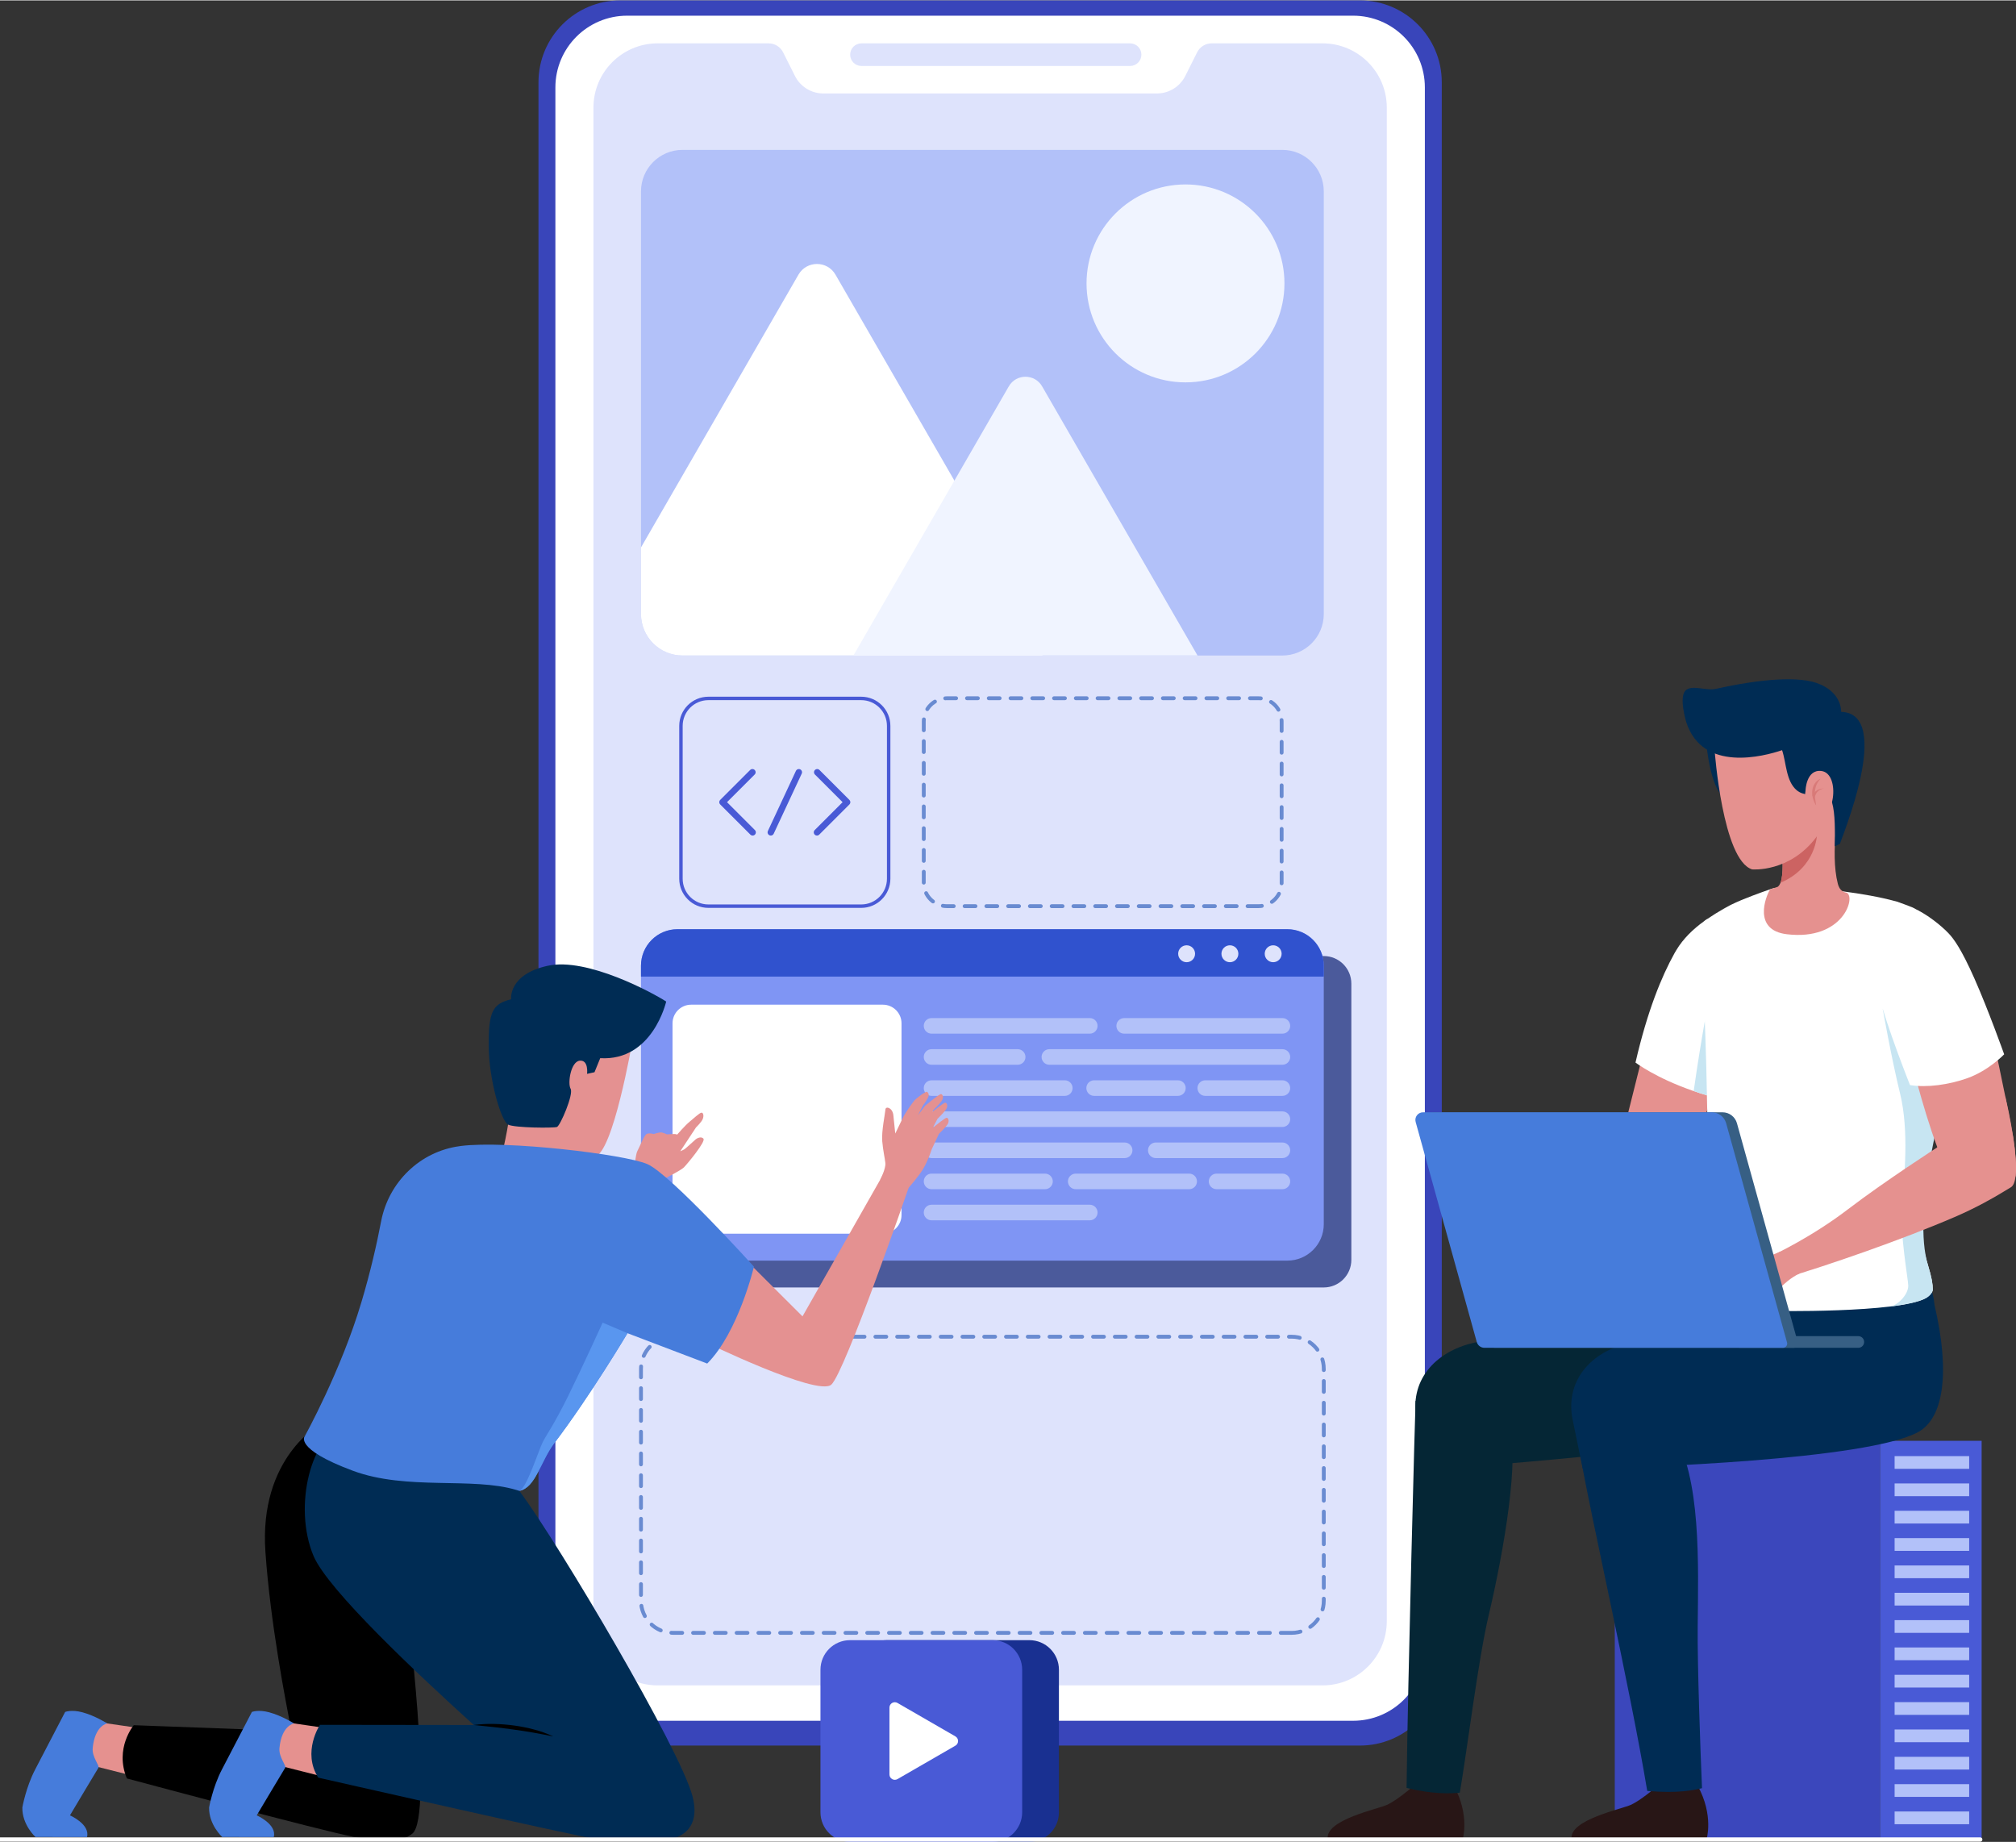 <svg width="371" height="339" version="1.1" xmlns="http://www.w3.org/2000/svg" xmlns:xlink="http://www.w3.org/1999/xlink" x="0px" y="0px"
	 viewBox="0 0 525.543 480" enable-background="new 0 0 525.543 480" xml:space="preserve">
<rect x="0" y="0" width="525.543" height="480" fill="#333333" stroke="none"/>
<g id="BACKGROUND">
</g>
<g id="OBJECTS">
	<g>
		<g>
			<g>
				<path fill="#3945BA" d="M354.5,454.892H161.722c-11.791,0-21.349-9.558-21.349-21.349V21.349C140.373,9.558,149.931,0,161.722,0
					H354.5c11.791,0,21.349,9.558,21.349,21.349v412.194C375.849,445.334,366.29,454.892,354.5,454.892z"/>
				<path fill="#FFFFFF" d="M352.74,448.427H163.482c-10.328,0-18.7-8.372-18.7-18.7V22.683c0-10.328,8.372-18.7,18.7-18.7H352.74
					c10.328,0,18.7,8.372,18.7,18.7v407.045C371.44,440.055,363.068,448.427,352.74,448.427z"/>
				<path fill="#DEE3FC" d="M361.518,27.945v394.509c0,9.253-7.501,16.753-16.753,16.753H171.457
					c-9.253,0-16.753-7.501-16.753-16.753V27.945c0-9.253,7.501-16.753,16.753-16.753h28.9c1.604,0,3.07,0.906,3.789,2.34
					l3.069,6.126c1.399,2.827,4.285,4.598,7.424,4.598h86.944c3.139,0,6.026-1.771,7.424-4.598l3.069-6.126
					c0.718-1.434,2.185-2.34,3.789-2.34h28.9C354.017,11.192,361.518,18.693,361.518,27.945z"/>
				<path fill="#DEE3FC" d="M294.598,17.089h-70.026c-1.628,0-2.948-1.32-2.948-2.948l0,0c0-1.628,1.32-2.948,2.948-2.948h70.026
					c1.628,0,2.948,1.32,2.948,2.948l0,0C297.547,15.769,296.227,17.089,294.598,17.089z"/>
			</g>
			
				<path fill="none" stroke="#698BD1" stroke-linecap="round" stroke-linejoin="round" stroke-miterlimit="10" stroke-dasharray="2.837" d="
				M336.712,425.515H175.474c-4.628,0-8.379-3.751-8.379-8.379v-60.434c0-4.628,3.751-8.379,8.379-8.379h161.238
				c4.628,0,8.379,3.751,8.379,8.379v60.434C345.091,421.763,341.34,425.515,336.712,425.515z"/>
			
				<path fill="none" stroke="#698BD1" stroke-linecap="round" stroke-linejoin="round" stroke-miterlimit="10" stroke-dasharray="2.837" d="
				M328.06,236.094h-81.204c-3.338,0-6.044-2.706-6.044-6.044v-42.109c0-3.338,2.706-6.044,6.044-6.044h81.204
				c3.338,0,6.044,2.706,6.044,6.044v42.109C334.104,233.388,331.398,236.094,328.06,236.094z"/>
			<g>
				<path fill="#4B5A9B" d="M345.077,335.483H180.776c-3.977,0-7.201-3.224-7.201-7.201v-71.987c0-3.977,3.224-7.201,7.201-7.201
					h164.301c3.977,0,7.201,3.224,7.201,7.201v71.987C352.278,332.259,349.054,335.483,345.077,335.483z"/>
				<path fill="#7F95F4" d="M345.091,251.616v67.375c0,5.252-4.26,9.498-9.512,9.498H176.607c-5.252,0-9.512-4.246-9.512-9.498
					v-67.375c0-5.252,4.26-9.512,9.512-9.512H335.58C340.832,242.105,345.091,246.365,345.091,251.616z"/>
				<path fill="#FFFFFF" d="M230.154,321.47H180.18c-2.685,0-4.861-2.176-4.861-4.861v-49.973c0-2.685,2.176-4.861,4.861-4.861
					h49.973c2.685,0,4.861,2.176,4.861,4.861v49.973C235.014,319.293,232.838,321.47,230.154,321.47z"/>
				<g>
					<path fill="#B2C1F9" d="M284.09,269.328h-41.247c-1.122,0-2.031-0.909-2.031-2.031l0,0c0-1.122,0.909-2.031,2.031-2.031h41.247
						c1.122,0,2.031,0.909,2.031,2.031l0,0C286.121,268.419,285.212,269.328,284.09,269.328z"/>
					<path fill="#B2C1F9" d="M265.294,277.436h-22.451c-1.122,0-2.031-0.909-2.031-2.031l0,0c0-1.122,0.909-2.031,2.031-2.031
						h22.451c1.122,0,2.031,0.909,2.031,2.031l0,0C267.325,276.527,266.415,277.436,265.294,277.436z"/>
					<path fill="#B2C1F9" d="M334.307,277.436h-60.75c-1.122,0-2.031-0.909-2.031-2.031l0,0c0-1.122,0.909-2.031,2.031-2.031h60.75
						c1.122,0,2.031,0.909,2.031,2.031l0,0C336.337,276.527,335.428,277.436,334.307,277.436z"/>
					<path fill="#B2C1F9" d="M277.579,285.545h-34.736c-1.122,0-2.031-0.909-2.031-2.031l0,0c0-1.122,0.909-2.031,2.031-2.031
						h34.736c1.122,0,2.031,0.909,2.031,2.031l0,0C279.61,284.635,278.701,285.545,277.579,285.545z"/>
					<path fill="#B2C1F9" d="M307.064,285.545h-21.837c-1.122,0-2.031-0.909-2.031-2.031l0,0c0-1.122,0.909-2.031,2.031-2.031
						h21.837c1.122,0,2.031,0.909,2.031,2.031l0,0C309.095,284.635,308.186,285.545,307.064,285.545z"/>
					<path fill="#B2C1F9" d="M334.307,285.545h-20.11c-1.122,0-2.031-0.909-2.031-2.031l0,0c0-1.122,0.909-2.031,2.031-2.031h20.11
						c1.122,0,2.031,0.909,2.031,2.031l0,0C336.337,284.635,335.428,285.545,334.307,285.545z"/>
					<path fill="#B2C1F9" d="M334.307,293.653h-91.463c-1.122,0-2.031-0.909-2.031-2.031l0,0c0-1.122,0.909-2.031,2.031-2.031
						h91.463c1.122,0,2.031,0.909,2.031,2.031l0,0C336.337,292.744,335.428,293.653,334.307,293.653z"/>
					<path fill="#B2C1F9" d="M293.182,301.761h-50.338c-1.122,0-2.031-0.909-2.031-2.031l0,0c0-1.122,0.909-2.031,2.031-2.031
						h50.338c1.122,0,2.031,0.909,2.031,2.031l0,0C295.212,300.852,294.303,301.761,293.182,301.761z"/>
					<path fill="#B2C1F9" d="M334.307,301.761h-33.009c-1.122,0-2.031-0.909-2.031-2.031l0,0c0-1.122,0.909-2.031,2.031-2.031
						h33.009c1.122,0,2.031,0.909,2.031,2.031l0,0C336.337,300.852,335.428,301.761,334.307,301.761z"/>
					<path fill="#B2C1F9" d="M272.419,309.87h-29.576c-1.122,0-2.031-0.909-2.031-2.031l0,0c0-1.122,0.909-2.031,2.031-2.031h29.576
						c1.122,0,2.031,0.909,2.031,2.031l0,0C274.45,308.96,273.541,309.87,272.419,309.87z"/>
					<path fill="#B2C1F9" d="M310.001,309.87h-29.576c-1.122,0-2.031-0.909-2.031-2.031l0,0c0-1.122,0.909-2.031,2.031-2.031h29.576
						c1.122,0,2.031,0.909,2.031,2.031l0,0C312.031,308.96,311.122,309.87,310.001,309.87z"/>
					<path fill="#B2C1F9" d="M334.307,309.87h-17.161c-1.122,0-2.031-0.909-2.031-2.031l0,0c0-1.122,0.909-2.031,2.031-2.031h17.161
						c1.122,0,2.031,0.909,2.031,2.031l0,0C336.337,308.96,335.428,309.87,334.307,309.87z"/>
					<path fill="#B2C1F9" d="M284.09,317.978h-41.247c-1.122,0-2.031-0.909-2.031-2.031l0,0c0-1.122,0.909-2.031,2.031-2.031h41.247
						c1.122,0,2.031,0.909,2.031,2.031l0,0C286.121,317.069,285.212,317.978,284.09,317.978z"/>
					<path fill="#B2C1F9" d="M334.307,269.328h-41.247c-1.122,0-2.031-0.909-2.031-2.031l0,0c0-1.122,0.909-2.031,2.031-2.031
						h41.247c1.122,0,2.031,0.909,2.031,2.031l0,0C336.337,268.419,335.428,269.328,334.307,269.328z"/>
				</g>
				<g>
					<path fill="#3052CE" d="M345.091,251.616v2.831H167.095v-2.831c0-5.252,4.26-9.512,9.512-9.512H335.58
						C340.832,242.105,345.091,246.365,345.091,251.616z"/>
					<g>
						<path fill="#DEE3FC" d="M311.541,248.499c0,1.218-0.987,2.205-2.205,2.205c-1.218,0-2.205-0.987-2.205-2.205
							c0-1.218,0.987-2.205,2.205-2.205C310.554,246.294,311.541,247.281,311.541,248.499z"/>
						<path fill="#DEE3FC" d="M322.823,248.499c0,1.218-0.987,2.205-2.205,2.205c-1.218,0-2.205-0.987-2.205-2.205
							c0-1.218,0.987-2.205,2.205-2.205C321.835,246.294,322.823,247.281,322.823,248.499z"/>
						<path fill="#DEE3FC" d="M334.104,248.499c0,1.218-0.987,2.205-2.205,2.205c-1.218,0-2.205-0.987-2.205-2.205
							c0-1.218,0.987-2.205,2.205-2.205C333.117,246.294,334.104,247.281,334.104,248.499z"/>
					</g>
				</g>
			</g>
			<g>
				<path fill="none" stroke="#495AD6" stroke-width="0.896" stroke-miterlimit="10" d="M224.512,236.094h-39.846
					c-3.949,0-7.151-3.201-7.151-7.151v-39.846c0-3.949,3.201-7.151,7.151-7.151h39.846c3.949,0,7.151,3.201,7.151,7.151v39.846
					C231.662,232.892,228.461,236.094,224.512,236.094z"/>
				<g>
					
						<polyline fill="none" stroke="#495AD6" stroke-width="1.672" stroke-linecap="round" stroke-linejoin="round" stroke-miterlimit="10" points="
						196.143,201.188 188.341,208.99 196.204,216.852 					"/>
					
						<polyline fill="none" stroke="#495AD6" stroke-width="1.672" stroke-linecap="round" stroke-linejoin="round" stroke-miterlimit="10" points="
						213.035,201.188 220.836,208.99 212.973,216.852 					"/>
					
						<line fill="none" stroke="#495AD6" stroke-width="1.672" stroke-linecap="round" stroke-linejoin="round" stroke-miterlimit="10" x1="208.242" y1="201.188" x2="200.936" y2="216.852"/>
				</g>
			</g>
			<g>
				<path fill="#B2C1F9" d="M345.091,49.782v110.158c0,5.98-4.842,10.821-10.821,10.821H177.917
					c-5.966,0-10.821-4.842-10.821-10.821V49.782c0-5.98,4.855-10.821,10.821-10.821H334.27
					C340.25,38.96,345.091,43.802,345.091,49.782z"/>
				<circle fill="#F0F4FF" cx="309.042" cy="73.766" r="25.797"/>
				<path fill="#FFFFFF" d="M271.723,170.761h-93.807c-5.966,0-10.821-4.842-10.821-10.821v-17.343l41.05-71.106
					c2.143-3.717,7.514-3.717,9.657,0l30.996,53.683l23.018,39.872C272.927,166.951,272.755,169.12,271.723,170.761z"/>
				<path fill="#F0F4FF" d="M312.178,170.761h-89.706l26.326-45.587l14.181-24.566c1.931-3.347,6.76-3.347,8.691,0L312.178,170.761z
					"/>
			</g>
		</g>
		<g>
			<g>
				<rect x="420.949" y="375.453" fill="#3B47BC" width="69.156" height="103.931"/>
				
					<rect x="490.106" y="375.453" transform="matrix(-1 -1.224647e-16 1.224647e-16 -1 1006.691 854.838)" fill="#495AD6" width="26.48" height="103.931"/>
				<g>
					<rect x="493.897" y="379.445" fill="#B2C1F9" width="19.441" height="3.317"/>
					<rect x="493.897" y="386.57" fill="#B2C1F9" width="19.441" height="3.317"/>
					<rect x="493.897" y="393.696" fill="#B2C1F9" width="19.441" height="3.317"/>
					<rect x="493.897" y="400.821" fill="#B2C1F9" width="19.441" height="3.317"/>
					<rect x="493.897" y="407.947" fill="#B2C1F9" width="19.441" height="3.317"/>
					<rect x="493.897" y="415.072" fill="#B2C1F9" width="19.441" height="3.317"/>
					<rect x="493.897" y="422.198" fill="#B2C1F9" width="19.441" height="3.317"/>
					<rect x="493.897" y="429.323" fill="#B2C1F9" width="19.441" height="3.317"/>
					<rect x="493.897" y="436.449" fill="#B2C1F9" width="19.441" height="3.317"/>
					<rect x="493.897" y="443.574" fill="#B2C1F9" width="19.441" height="3.317"/>
					<rect x="493.897" y="450.699" fill="#B2C1F9" width="19.441" height="3.317"/>
					<rect x="493.897" y="457.825" fill="#B2C1F9" width="19.441" height="3.317"/>
					<rect x="493.897" y="464.951" fill="#B2C1F9" width="19.441" height="3.317"/>
					<rect x="493.897" y="472.076" fill="#B2C1F9" width="19.441" height="3.317"/>
				</g>
			</g>
			<g>
				<path fill="#281616" d="M409.715,479.384h35.147c0,0,1.964-6.259-2.293-14.012c0,0-2.829,2.269-11.303,0.734
					c0,0-3.536,3.002-5.979,4.177C422.833,471.471,408.768,474.233,409.715,479.384z"/>
				<path fill="#002C54" d="M412.166,380.28c2.27,13.545,12.745,59.372,17.248,86.445c8.23,0.701,12.182-0.244,14.277-0.726
					c-0.41-9.44-1.223-32.021-1.127-41.924c0.156-16.736,0.942-38.806-6.425-50.918l-24.773,1.95
					c0.15,1.308,0.288,2.372,0.409,3.132C411.894,378.968,412.03,379.642,412.166,380.28z"/>
				<path fill="#281616" d="M346.142,479.384h35.147c0,0,1.964-6.259-2.293-14.012c0,0-2.829,2.269-11.303,0.734
					c0,0-3.536,3.002-5.979,4.177C359.26,471.471,345.195,474.233,346.142,479.384z"/>
				<path fill="#052635" d="M366.675,465.932c6.716,1.662,11.58,1.5,13.884,1.241c1.87-10.881,4.821-34.825,7.478-46.048
					c4.122-17.444,8.157-41.435,5.354-49.994l-24.368-6.12C368.941,365.783,366.957,439.206,366.675,465.932z"/>
				<path fill="#052635" d="M463.661,340.032L463.661,340.032c-0.49-4.816-1.053-8.333-1.053-8.333l-27.226,6.663l-23.127,5.269
					c-8.573,1.91-18.931,4.21-28.062,6.273c-10.246,2.328-17.049,10.111-14.804,20.371l2.568,12.445
					c14.331-0.195,81.71-6.655,87.472-9.565C465.94,369.868,467.901,358.242,463.661,340.032z"/>
				<path fill="#002C54" d="M504.302,340.032L504.302,340.032c-0.49-4.816-2.838-9.983-2.838-9.983l-25.441,8.313l-23.127,5.269
					c-8.573,1.91-18.931,4.21-28.062,6.273c-10.246,2.328-17.048,10.111-14.804,20.371l2.568,12.445
					c14.331-0.195,74.229-2.283,87.472-9.565C506.463,369.641,508.543,358.242,504.302,340.032z"/>
				<g>
					<path fill="#E5918F" d="M428.099,301.013c0,0,12.092-5.462,15.421,0.016c1.822,2.999,0.562,8.57-3.562,10.909
						c-4.124,2.338-27.43,12.196-49.426,17.692c0,0-0.94-3.06-2.454-6.275c0,0,9.868-4.093,19.678-10.983
						C417.565,305.482,428.099,301.013,428.099,301.013L428.099,301.013z"/>
				</g>
				<path fill="#E5918F" d="M431.122,263.251l-10.364,41.395c0,0,1.071,10.465,11.64,5.329
					c10.569-5.136,17.572-38.115,17.572-38.115L431.122,263.251z"/>
				<path fill="#FFFFFF" d="M448.656,286.403c-1.283-0.31-2.506-0.649-3.686-1.003c-1.209-0.354-2.359-0.722-3.45-1.106
					c-9.848-3.376-15.17-7.43-15.17-7.43c3.096-13.46,6.826-22.497,10.143-28.453c0.089-0.147,0.177-0.28,0.251-0.442
					c0.088-0.147,0.177-0.295,0.265-0.442c1.784-2.963,4.349-5.455,7.209-7.504c0.295-0.206,0.575-0.398,0.87-0.604l1.224,21.612
					l0.206,2.226L448.656,286.403z"/>
				<path fill="#C7E5F2" d="M448.656,286.403c-1.283-0.31-2.506-0.649-3.686-1.003c-1.209-0.354-2.359-0.722-3.45-1.106
					c2.068-14.558,3.936-23.706,3.936-23.706l1.061,2.668L448.656,286.403z"/>
				<path fill="#FFFFFF" d="M509.837,249.031c-0.251,6.398-1.371,16.674-2.344,26.994c-0.31,3.273-0.604,6.56-0.855,9.73
					c-0.177,1.975-3.155,12.516-3.273,14.403c-0.531,9.022-4.953,15.774-0.767,29.514c1.002,3.288,1.253,4.983,1.253,6.339
					c0,0.944-1.224,1.931-1.71,2.197c-1.754,1.017-5.204,1.725-9.391,2.241h-0.015c-8.241,1.002-19.357,1.194-26.065,1.194
					c-9.008,0-22.526-1.43-24.236-3.7c-1.563-2.079-0.118-5.101,0.619-9.273c3.317-18.826,2.138-28.645,1.931-42.237
					c0-0.339-0.015-0.678-0.015-1.032c-0.339-20.964-1.725-38.905-0.752-45.377c0.295-0.206,0.575-0.398,0.87-0.604
					c1.43-0.973,2.83-1.843,4.187-2.609c0.118-0.059,0.265-0.147,0.413-0.236c0.413-0.236,0.84-0.457,1.238-0.678
					c0.148-0.089,0.31-0.162,0.472-0.236c3.052-1.489,7.504-3.081,10.054-3.966c0.324-0.103,0.619-0.206,0.87-0.28
					c2.403-0.148,5.012-0.177,7.828-0.103c2.447,0.074,6.192,0.398,10.261,0.929c0.015,0,0.015,0,0.015,0
					c4.6,0.59,9.627,1.459,13.622,2.55c0,0,0.044,0.015,0.074,0.029c0.752,0.236,5.632,2.064,10.718,7.504
					C506.535,244.122,508.274,246.333,509.837,249.031z"/>
				<path fill="#C7E5F2" d="M502.598,329.672c1.002,3.288,1.253,4.983,1.253,6.339c0,0.944-1.224,1.931-1.71,2.197
					c-1.754,1.017-5.204,1.725-9.391,2.241c1.725-0.206,4.702-2.943,4.703-5.411c0-1.728-2.241-13.401-1.622-20.934
					c0.619-7.519,1.843-19.489-0.487-29.072c-2.344-9.583-4.541-22.187-4.541-22.187l13.135,7.931c0,0,1.695,2.374,3.553,5.248
					c-0.31,3.273-0.604,6.56-0.855,9.73C506.461,287.73,498.412,315.932,502.598,329.672z"/>
				<g>
					<path fill="#002C54" d="M444.811,193.626c0,0,1.137,13.738,5.692,14.661c4.555,0.923,3.437-4.914,3.437-4.914l-0.637-6.523
						L444.811,193.626z"/>
					<path fill="#E5918F" d="M465.816,243.414c-8.919-1.061-5.588-9.73-4.364-11.72c0.324-0.103,1.858-0.575,1.975-0.649
						c0.015-0.015,0.029-0.015,0.029-0.015c0.295-0.236,0.516-0.59,0.693-1.032c0.87-2.285,0.472-6.841,0.442-7.135
						c0-0.015,0-0.015,0-0.015v-0.826c0.147-0.545,0.295-1.061,0.413-1.548l4.688-3.686l9.922-7.799c0,0-2.639,13.047-0.516,21.273
						c0.162,0.619,0.486,1.489,1.312,1.976c0,0.015,0.015,0,0.015,0c0.265,0.177,0.59,0.295,0.988,0.354
						C483.846,233.743,480.455,245.154,465.816,243.414z"/>
					<path fill="#CC6362" d="M473.677,217.282c0,0-0.083,8.707-9.534,12.711c0.878-2.272,0.474-6.831,0.446-7.124l3.959-3.109
						L473.677,217.282z"/>
					<path fill="#E5918F" d="M446.989,195.581c0,0,2.061,28.505,9.758,30.926c0,0,9.806,0.924,16.847-8.547
						c2.028-2.728,4.592-3.342,5.429-6.637c1.36-5.352,3.278-15.224,0.831-21.173C476.369,181.678,447.32,174.95,446.989,195.581z"
						/>
					<path fill="#002C54" d="M479.972,185.447c-0.127-5.178-5.367-7.113-5.367-7.113c-5.217-2.442-16.06-1.388-27.239,1.106
						c-2.621,0.585-5.909-1.024-7.74,0.246c-2.212,1.534-0.009,8.546-0.009,8.546c4.312,13.058,20.179,8.812,24.948,7.201
						c1.133,3.362,0.987,8.036,3.814,10.447c1.611,1.373,4.41,1.413,7.257,0.938c0.351,0.666,1.666,1.253,1.934,2.168
						c0.897,3.054,0.768,7.825,0.741,11.509l1.345-0.657C479.831,218.839,493.748,185.874,479.972,185.447z"/>
					<g>
						<path fill="#E5918F" d="M472.799,212.831c5.475,2.097,7.185-11.378,1.986-11.976c-3.943-0.453-4.104,5.048-4.104,5.048
							S469.673,211.634,472.799,212.831z"/>
					</g>
					<g opacity="0.5">
						<g>
							<path fill="#CC6362" d="M474.605,202.888c-0.472,0.452-0.795,0.986-1.042,1.528c-0.237,0.549-0.373,1.13-0.421,1.725
								c-0.078,0.594-0.008,1.204,0.031,1.822c0.081,0.616,0.179,1.239,0.273,1.891c-0.182-0.272-0.322-0.566-0.486-0.855
								c-0.126-0.302-0.242-0.611-0.342-0.927c-0.161-0.642-0.27-1.314-0.197-1.997c0.069-0.676,0.266-1.357,0.648-1.93
								C473.439,203.57,473.98,203.102,474.605,202.888z"/>
						</g>
						<g>
							<path fill="#CC6362" d="M475.459,205.446c-0.585,0.076-1.134,0.328-1.536,0.708c-0.409,0.375-0.656,0.871-0.782,1.388
								l-0.682-0.244c0.276-0.585,0.704-1.113,1.249-1.435C474.246,205.534,474.87,205.401,475.459,205.446z"/>
						</g>
					</g>
				</g>
				<path fill="#E5918F" d="M525.436,306.469c0,0,0,0-0.001,0.014c-2.406,2.792-11.537,4.826-15.931,0.965
					c-1.38-1.23-2.939-4.471-4.47-8.493c-3.895-10.283-7.582-25.667-7.582-25.667l20.433-10.441c0,0,2.629,11.786,4.893,22.988
					c0,0,0.02,0.113,0.062,0.312c0.737,3.588,1.423,7.117,1.962,10.146c0.022,0.085,0.031,0.156,0.039,0.24
					C525.382,300.148,525.729,303.918,525.436,306.469z"/>
				<path fill="#FFFFFF" d="M489.736,258.975c1.974,8.205,8.175,23.755,8.175,23.755c4.344,0.721,10.17-0.079,14.997-1.814
					c5.572-2.002,9.552-6.204,9.552-6.204s-4.113-11.56-7.804-19.867c-3.314-7.456-5.304-10.24-6.738-11.717
					c-2.16-2.261-5.643-4.855-8.113-6.034L489.736,258.975z"/>
				<path fill="#FFFFFF" d="M515.575,264.335l-11.991-5.173l-9.448-24.344c0,0,1.732,0.526,4.012,1.447c0,0,0,0,0.011,0
					c0.044,0.022,0.142,0.055,0.307,0.121c0.055,0.022,0.121,0.044,0.175,0.077c2.039,0.954,9.941,5.612,15.411,22.535
					c0.044,0.142,0.088,0.285,0.132,0.428c0.581,1.951,1.008,3.518,1.239,4.33c0.022,0.077,0.044,0.153,0.066,0.241
					C515.521,264.105,515.542,264.225,515.575,264.335z"/>
				<g>
					<path fill="#E5918F" d="M525.436,306.469c0,0,0,0-0.001,0.014c-0.176,1.497-0.588,2.572-1.328,2.952
						c-0.117,0.076-1.795,1.074-1.913,1.15c-2.498,1.527-7.029,4.126-12.666,6.549c-13.668,5.905-33.525,12.754-44.229,15.892
						c0,0-1.057-3.024-2.706-6.174c0,0,9.683-4.497,19.201-11.787c9.531-7.275,23.24-16.112,23.24-16.112l3.462-4.072
						c0,0,12.307-11.326,14.283-9.048c0,0,0.02,0.113,0.062,0.312c0.293,1.181,1.27,5.527,1.962,10.146
						c0.022,0.085,0.031,0.156,0.039,0.24C525.382,300.148,525.729,303.918,525.436,306.469z"/>
					<path fill="#E5918F" d="M464.009,326.161c0,0-2.406,1.45-4.858,0.934c-1.356-0.285-1.903-0.84-2.906-1.016
						c-1.003-0.176-3.674-0.506-4.996-1.155c-1.322-0.648-1.839-0.721-1.792,0.607c0.046,1.328,2.655,2.476,3.363,2.844
						c0.708,0.368,1.595,1.546,1.691,1.693c0.096,0.148-4.348,2.473-5.543,2.002c0,0-0.355,1.07-0.153,1.667
						c0.202,0.597,1.116,0.807,1.187,1.107c0.071,0.3-0.21,0.914-0.012,1.391c0.198,0.477,1.014,0.478,1.343,1.252
						c0.329,0.774-0.033,0.787,0.207,1.594c0.24,0.808,1.272,0.953,1.468,1.369c0.196,0.416,0.092,0.903,0.525,1.191
						c0.433,0.287,4.43-0.996,5.889-1.621c1.459-0.625,5.357-6.238,9.672-8.151L464.009,326.161z"/>
				</g>
				<path fill="#375F84" d="M484.435,351.213h-31.084v-3.042h31.084c0.84,0,1.521,0.681,1.521,1.521l0,0
					C485.956,350.533,485.275,351.213,484.435,351.213z"/>
				<path fill="#375F84" d="M467.616,351.213h-77.83c-0.932,0-1.75-0.621-1.999-1.519l-15.93-57.344
					c-0.352-1.269,0.602-2.525,1.919-2.525h75.263c1.754,0,3.292,1.169,3.762,2.859l15.872,57.138
					C468.868,350.521,468.342,351.213,467.616,351.213z"/>
				<path fill="#467CDB" d="M464.8,351.213h-77.83c-0.932,0-1.75-0.621-1.999-1.519l-15.93-57.344
					c-0.352-1.269,0.602-2.525,1.919-2.525h75.263c1.754,0,3.292,1.169,3.762,2.859l15.872,57.138
					C466.052,350.521,465.526,351.213,464.8,351.213z"/>
			</g>
		</g>
		<g>
			<path fill="#E49191" d="M156.332,314.162l9.016-9.243c0,0,0.312-4.122,0.803-4.991c0.491-0.869,1.759-4.089,2.391-4.44
				c0.632-0.351,1.896,0,1.896,0s1.252-0.421,1.814-0.421c0.562,0,1.612,0.513,1.612,0.513s1.348-0.092,1.909-0.092
				c0.562,0,0.742,0.158,0.742,0.158s2.173-2.5,3.226-3.342c1.053-0.843,2.663-2.394,3.14-2.388
				c0.449,0.006,0.648,0.797,0.321,1.639c-0.328,0.842-1.754,2.201-1.754,2.201l-4.107,6.225c0,0,0.702-0.281,1.076-0.515
				c0.374-0.234,2.879-2.574,3.031-2.668c0.152-0.094,1.275-0.843,1.93-0.094c0.655,0.749-4.301,6.686-5.096,7.481
				c-0.796,0.796-5.351,3.103-5.351,3.103s-4.81,8.652-5.278,9.214S156.332,314.162,156.332,314.162z"/>
			<path fill="#E49191" d="M164.817,271.496c0,0-5.036,29.172-9.776,29.849c0,0-18.924,0.764-23.139-22.193
				c-3.656-19.909,11.008-24.154,17.867-22.631C156.627,258.044,166.29,259.033,164.817,271.496z"/>
			<path fill="#E49191" d="M148.092,296.679c0,0-2.652,3.574-3.581,12.23c0,0-7.881,1.126-15.147-2.615
				c0,0,3.916-12.21,4.396-25.465"/>
			<path fill="#002C54" d="M142.756,251.636c-10.341,2.284-9.515,8.727-9.515,8.727c-4.841,1.199-5.882,3.197-5.842,12.134
				c0.04,8.937,3.274,19.668,5.057,20.541c1.783,0.873,11.893,0.915,12.737,0.609c0.844-0.307,4.382-8.505,3.557-9.948
				c-0.825-1.442,0.041-7.114,2.396-7.329c2.355-0.215,1.894,3.435,1.894,3.435l1.936-0.425l1.494-3.665
				c13.666,0.813,17.196-14.76,17.196-14.76C170.383,258.816,153.097,249.352,142.756,251.636z"/>
			<path fill="#E5918F" d="M27.962,449.124l10.456,1.512l-3.463,12.209l-11.324-2.856c0,0-4.607-6.245,2.349-10.865
				C26.315,448.901,27.414,448.999,27.962,449.124z"/>
			<path d="M106.006,417.763l-15.412-46.664c0,0-4.671-1.664-7.064,0c0,0-16.054,8.634-14.342,33.25
				c1.291,18.557,5.209,38.685,6.797,46.756l-41.118-1.52c0,0-5.073,6.03-1.791,13.878c0,0,51.667,13.895,58.944,15.179
				c5.915,1.044,12.389,1.848,15.515-0.83C113.043,473.094,106.006,417.763,106.006,417.763z"/>
			<path fill="#E5918F" d="M76.646,449.124l10.456,1.512l-3.463,12.209l-11.324-2.856c0,0-4.607-6.245,2.349-10.865
				C74.999,448.901,76.098,448.999,76.646,449.124z"/>
			<path fill="#467CDB" d="M72.852,455.525c-0.234,2.404,1.869,4.569,1.484,5.168c-0.385,0.599-7.414,12.391-7.414,12.391
				s5.307,2.311,4.451,5.649H57.935c0,0-3.509-3.167-3.424-7.703c0,0,0.913-5.221,3.309-9.843
				c2.397-4.622,7.845-15.057,7.845-15.057s1.653-0.668,4.479,0.086c3.309,0.883,6.501,2.908,6.501,2.908
				S73.429,449.586,72.852,455.525z"/>
			<path fill="#002C54" d="M180.497,468.01c-3.318-12.38-34.534-65.231-45.094-79.501c-21.691-9.418-44.809-17.41-44.809-17.41
				c-9.561,2.283-14.27,21.548-8.848,34.392c3.72,8.811,27.321,30.987,41.773,44.044l-40.106-0.049c0,0-4.724,7.063-0.443,13.77
				c0,0,66.703,15.166,72.554,16.023s18.98,0,18.98,0S183.29,478.432,180.497,468.01z"/>
			<path fill="#467CDB" d="M24.168,455.525c-0.234,2.404,1.869,4.569,1.484,5.168c-0.385,0.599-7.414,12.391-7.414,12.391
				s5.307,2.311,4.451,5.649H9.251c0,0-3.509-3.167-3.424-7.703c0,0,0.913-5.221,3.31-9.843s7.845-15.057,7.845-15.057
				s1.653-0.668,4.479,0.086c3.309,0.883,6.501,2.908,6.501,2.908S24.745,449.586,24.168,455.525z"/>
			<path fill="#E49191" d="M230.715,305.18l-21.512,37.839l-15.406-15.357l-12.752,18.981l3.703,1.778l-1.332,1.109
				c0,0,29.73,14.479,33.293,11.285c3.563-3.194,20.162-51.333,20.162-51.333L230.715,305.18z"/>
			<path fill="#467CDB" d="M196.543,330.064c0,0-4.061,17.132-12.184,25.254l-20.783-7.911c0,0-9.644,16.219-19.076,28.654
				c-3.625,4.802-4.829,11.562-9.088,12.448c-0.265-0.093-0.516-0.172-0.781-0.238c-11.549-3.466-28.588,0.212-42.65-5.014
				c-15.531-5.781-12.515-9.035-12.515-9.035s9.419-16.973,14.764-34.951c2.381-7.951,4.035-15.319,5.133-21.074
				c1.971-10.186,10.133-18.15,20.426-19.539c0.119-0.013,0.225-0.04,0.344-0.053c11.774-1.495,42.597,2.143,48.59,4.71
				S196.543,330.064,196.543,330.064z"/>
			<path fill="#5996EF" d="M163.576,347.408c0,0-9.644,16.219-19.076,28.654c-3.625,4.802-4.829,11.562-9.088,12.448
				c1.865-0.661,4.961-10.477,6.059-12.687c1.111-2.196,2.871-4.405,6.681-12.118c3.797-7.726,8.95-19.049,8.95-19.049
				L163.576,347.408z"/>
			<g>
				<path d="M123.519,449.534c3.505-0.474,7.061-0.322,10.559,0.14c1.749,0.243,3.488,0.581,5.193,1.047
					c1.713,0.433,3.374,1.069,4.98,1.792c-1.737-0.331-3.442-0.689-5.161-0.981c-1.717-0.295-3.431-0.583-5.157-0.804
					c-1.722-0.247-3.451-0.45-5.185-0.646L123.519,449.534z"/>
			</g>
			<path fill="#E49191" d="M246.792,291.251c-0.347-0.035-2.551,1.735-3.617,2.61l1.227-2.349c0,0,1.622-1.566,2.206-2.426
				c0.584-0.86,0.276-1.72-0.184-1.766c-0.324-0.032-2.264,1.507-3.388,2.423l0.247-0.473c0,0,1.622-1.566,2.206-2.426
				c0.583-0.86,0.276-1.72-0.184-1.766c-0.461-0.046-4.192,3.087-4.192,3.087l-1.817,2.433l1.37-2.661c0,0,0.722-0.882,1.203-1.844
				c0.481-0.962,0.134-1.256-0.134-1.577c-0.267-0.321-2.779,1.55-3.421,2.298c-0.641,0.748-2.672,3.781-2.833,4.209l-2.099,4.343
				c-0.134-1.257-0.345-3.412-0.493-4.784c-0.214-1.978-2.004-2.445-2.067-1.483c-0.062,0.962-1.06,5.692-0.834,8.258
				c0.226,2.566,0.656,4.249,0.816,5.692c0.16,1.443-1.336,4.327-1.336,4.327s5.986,3.717,6.976,2.604
				c0.99-1.113,3.096-3.583,4.114-5.247c1.399-2.286,2.343-5.292,2.343-5.292l1.87-3.997c0,0,1.622-1.566,2.206-2.426
				C247.56,292.157,247.252,291.297,246.792,291.251z"/>
		</g>
		<g>
			<g>
				<path fill="#193091" d="M268.339,480h-37.165c-4.257,0-7.708-3.451-7.708-7.708v-37.165c0-4.257,3.451-7.708,7.708-7.708h37.165
					c4.257,0,7.708,3.451,7.708,7.708v37.165C276.047,476.549,272.596,480,268.339,480z"/>
				<path fill="#495AD6" d="M258.757,480h-37.165c-4.257,0-7.708-3.451-7.708-7.708v-37.165c0-4.257,3.451-7.708,7.708-7.708h37.165
					c4.257,0,7.708,3.451,7.708,7.708v37.165C266.465,476.549,263.014,480,258.757,480z"/>
				<path fill="#FFFFFF" d="M233.964,443.785l15.093,8.714c0.932,0.538,0.932,1.883,0,2.421l-15.093,8.714
					c-0.932,0.538-2.096-0.135-2.096-1.21v-17.428C231.868,443.919,233.033,443.247,233.964,443.785z"/>
			</g>
		</g>
		
			<line fill="none" stroke="#FFFFFF" stroke-width="1.114" stroke-linecap="round" stroke-miterlimit="10" x1="0" y1="479.384" x2="516.221" y2="479.384"/>
	</g>
</g>
</svg>
